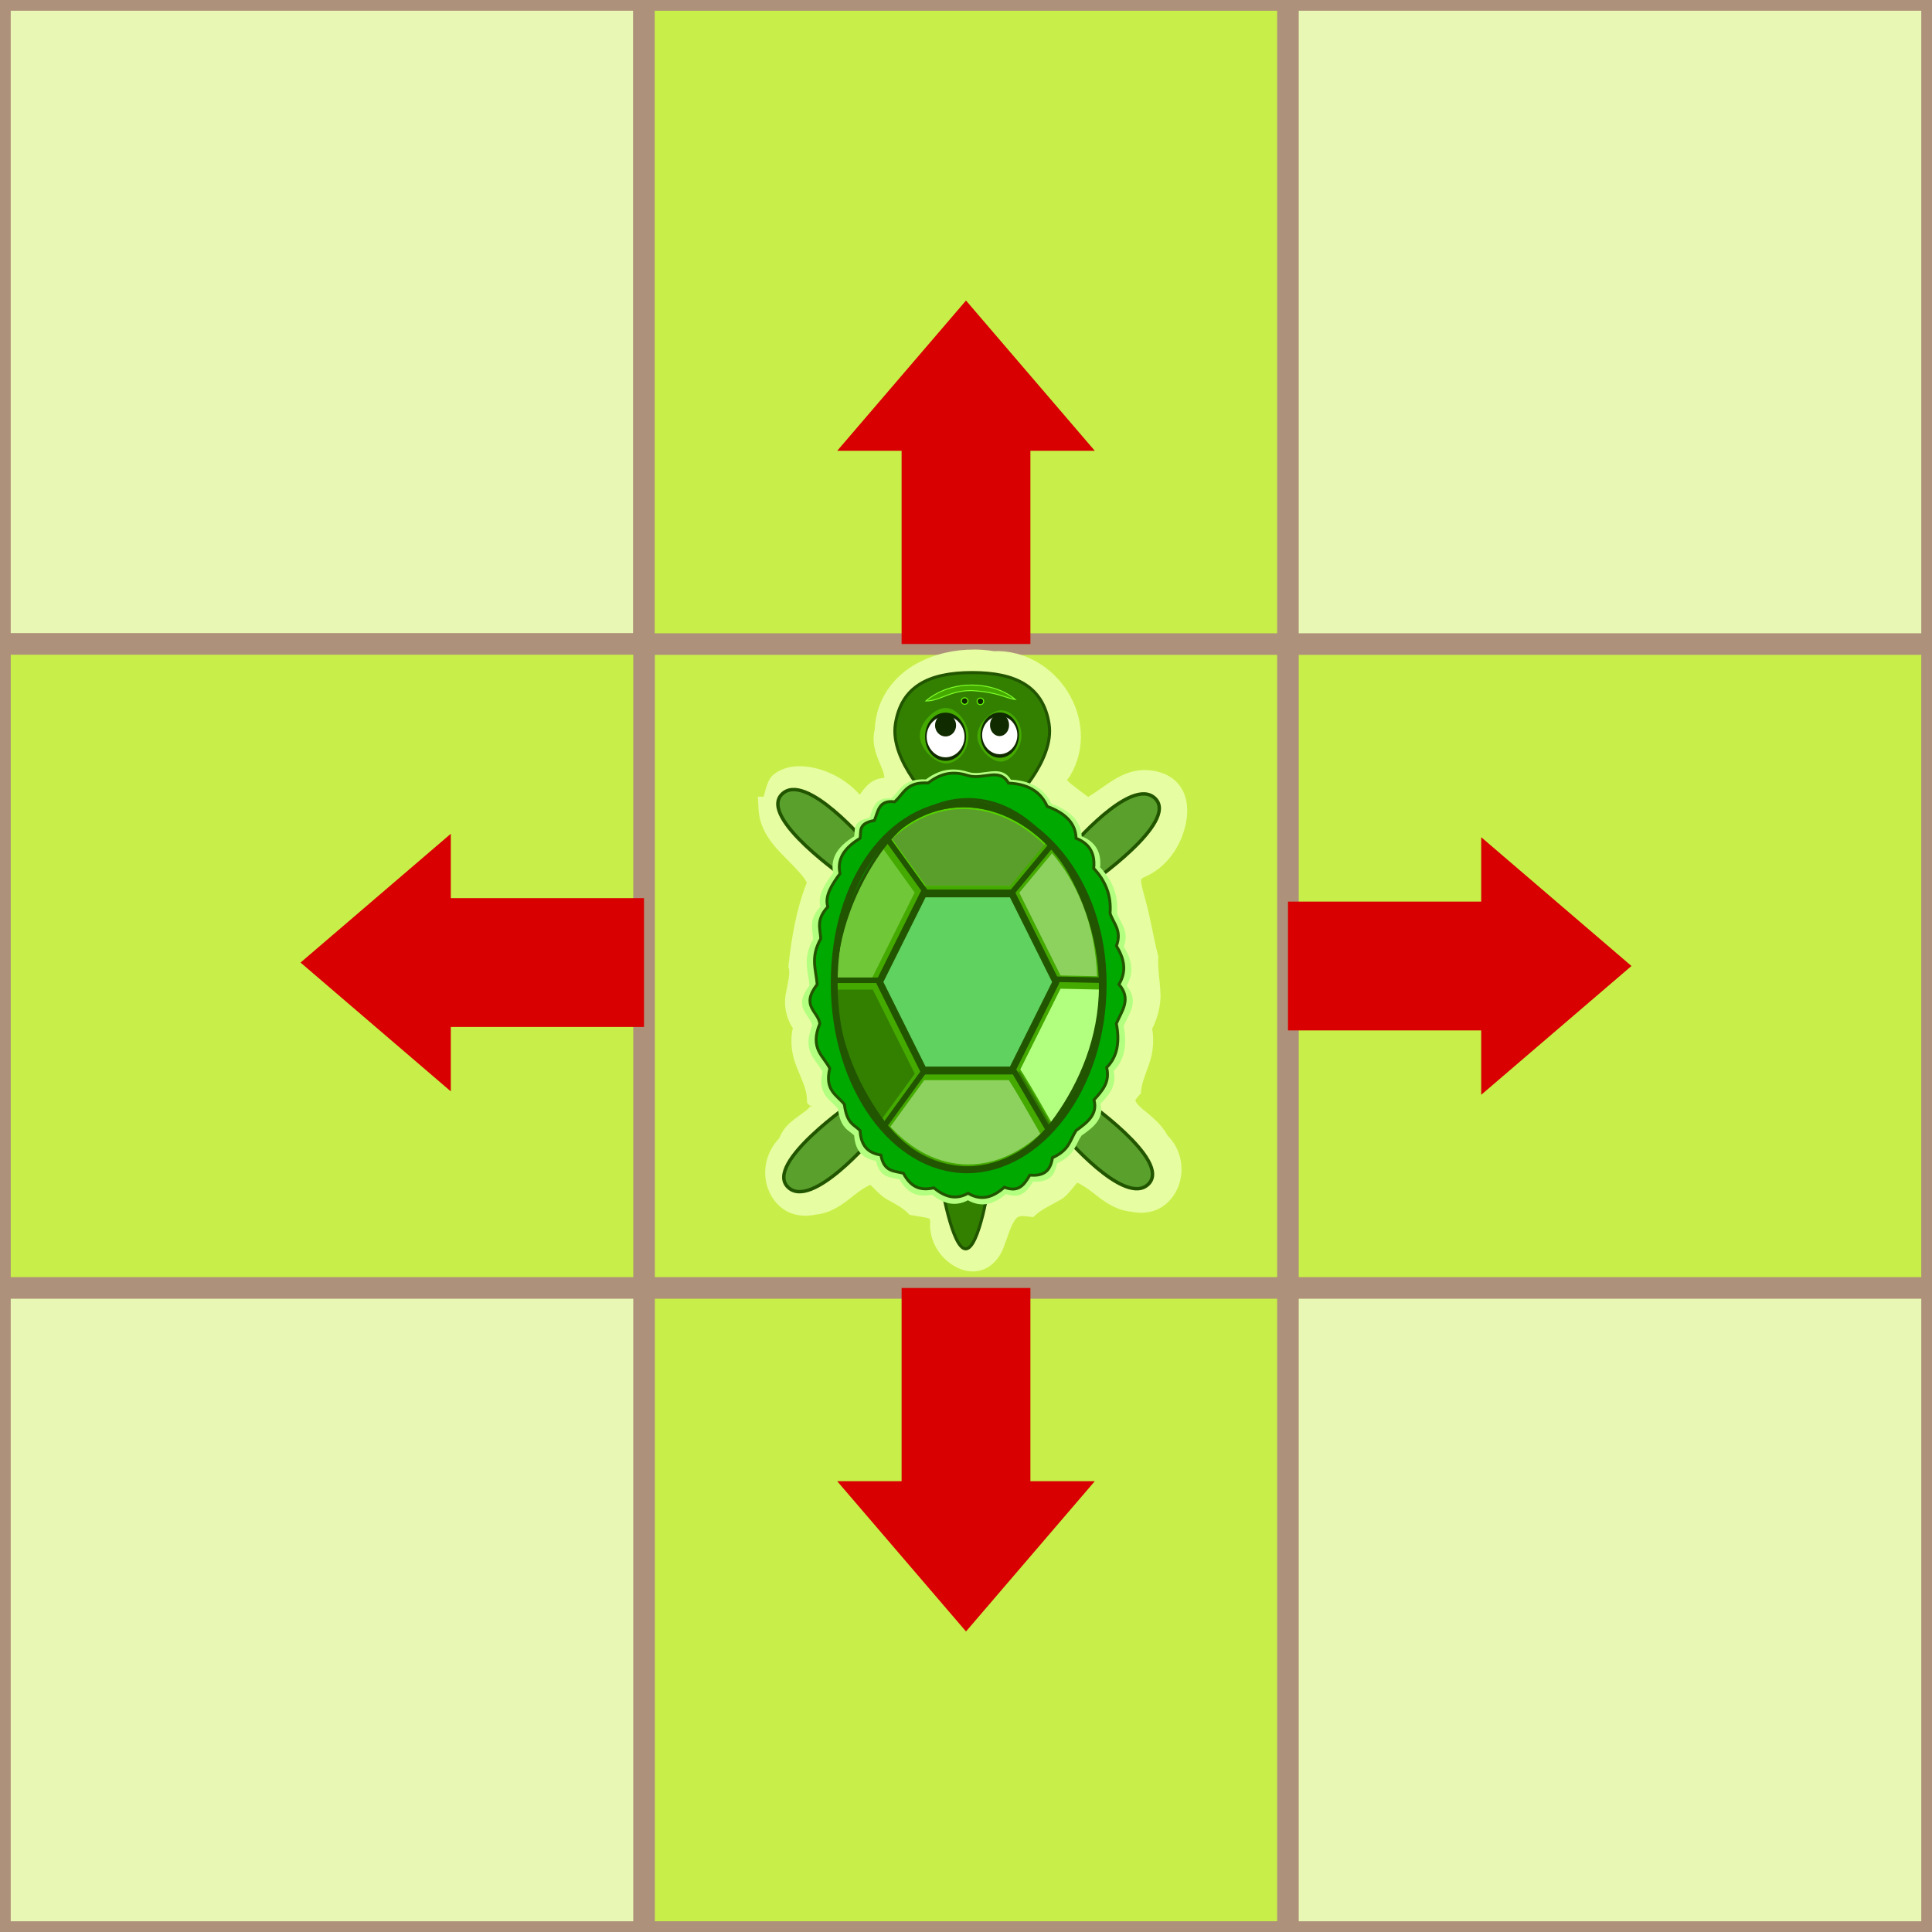 <?xml version="1.0" encoding="UTF-8" standalone="no"?>
<svg
   xmlns:bx="https://boxy-svg.com"
   xmlns:dc="http://purl.org/dc/elements/1.1/"
   xmlns:cc="http://creativecommons.org/ns#"
   xmlns:rdf="http://www.w3.org/1999/02/22-rdf-syntax-ns#"
   xmlns:svg="http://www.w3.org/2000/svg"
   xmlns="http://www.w3.org/2000/svg"
   xmlns:sodipodi="http://sodipodi.sourceforge.net/DTD/sodipodi-0.dtd"
   xmlns:inkscape="http://www.inkscape.org/namespaces/inkscape"
   inkscape:version="1.0 (4035a4fb49, 2020-05-01)"
   sodipodi:docname="2021-DE-07-turtlepath-move.svg"
   id="svg112"
   version="1.1"
   viewBox="0 0 90 90">
  <rect x="0" y="0" width="90" height="90" fill="#333333" stroke="none"/>
  <sodipodi:namedview
     inkscape:current-layer="svg112"
     inkscape:window-maximized="1"
     inkscape:window-y="222"
     inkscape:window-x="-8"
     inkscape:cy="54.106992"
     inkscape:cx="-50.255022"
     inkscape:zoom="2.9580634"
     showgrid="false"
     id="namedview114"
     inkscape:window-height="987"
     inkscape:window-width="1680"
     inkscape:pageshadow="2"
     inkscape:pageopacity="0"
     guidetolerance="10"
     gridtolerance="10"
     objecttolerance="10"
     borderopacity="1"
     bordercolor="#666666"
     pagecolor="#ffffff" />
  <defs
     id="defs2">
    <bx:grid
       height="30"
       width="30"
       y="0"
       x="0" />
  </defs>
  <rect
     id="rect4"
     style="fill: rgb(200, 239, 73); stroke: rgb(174, 145, 122);"
     height="30"
     width="30"
     y="30"
     x="30" />
  <rect
     id="rect6"
     style="fill: rgb(200, 239, 73); stroke: rgb(174, 145, 122);"
     height="30"
     width="30"
     y="30"
     x="60" />
  <rect
     id="rect8"
     style="fill: rgb(200, 239, 73); stroke: rgb(174, 145, 122);"
     height="30"
     width="30"
     y="60"
     x="30" />
  <rect
     id="rect92"
     style="stroke: rgb(174, 145, 122); fill: rgb(232, 248, 180);"
     height="30"
     width="30"
     y="60"
     x="60" />
  <rect
     id="rect94"
     style="stroke: rgb(174, 145, 122); fill: rgb(232, 248, 180);"
     height="30"
     width="30" />
  <rect
     id="rect96"
     style="fill: rgb(200, 239, 73); stroke: rgb(174, 145, 122);"
     height="30"
     width="30"
     y="30" />
  <rect
     id="rect98"
     style="stroke: rgb(174, 145, 122); fill: rgb(232, 248, 180);"
     height="30"
     width="30"
     y="60" />
  <rect
     id="rect100"
     style="fill: rgb(200, 239, 73); stroke: rgb(174, 145, 122);"
     height="30"
     width="30"
     x="30" />
  <rect
     id="rect102"
     style="stroke: rgb(174, 145, 122); fill: rgb(232, 248, 180);"
     height="30"
     width="30"
     x="60" />
  <path
     id="path104"
     bx:shape="arrow 60 39 16 12 6 7 0 1@f43e9bc0"
     style="fill: rgb(216, 0, 0);"
     d="M 60 42 H 69 L 69 39 L 76 45 L 69 51 L 69 48 H 60 V 42 Z" />
  <path
     id="path106"
     bx:shape="arrow 60 39 16 12 6 7 0 1@f43e9bc0"
     transform="matrix(0, -1, 1, 0, 0, 90)"
     style="fill: rgb(216, 0, 0);"
     d="M 60 42 H 69 L 69 39 L 76 45 L 69 51 L 69 48 H 60 V 42 Z" />
  <path
     id="path108"
     bx:shape="arrow 60 39 16 12 6 7 0 1@f43e9bc0"
     transform="matrix(0, 1, -1, 0, 90, 0)"
     style="fill: rgb(216, 0, 0);"
     d="M 60 42 H 69 L 69 39 L 76 45 L 69 51 L 69 48 H 60 V 42 Z" />
  <path
     id="path110"
     bx:shape="arrow -30 38.84 16 12 6 7 0 1@ba64d3c6"
     transform="matrix(-1, 0, 0, 1, 0, 0)"
     style="fill: rgb(216, 0, 0);"
     d="M -30 41.84 H -21 L -21 38.84 L -14 44.84 L -21 50.84 L -21 47.84 H -30 V 41.84 Z" />
  <g
     inkscape:export-ydpi="100"
     inkscape:export-xdpi="100"
     inkscape:export-filename="C:\Users\Susanne Datzko\Desktop\cassy.png"
     transform="matrix(0,-0.807,0.807,0,-452.596,477.368)"
     id="g5056-0">
    <path
       id="path6499-3"
       style="color:#000000;font-style:normal;font-variant:normal;font-weight:normal;font-stretch:normal;font-size:medium;line-height:normal;font-family:sans-serif;font-variant-ligatures:normal;font-variant-position:normal;font-variant-caps:normal;font-variant-numeric:normal;font-variant-alternates:normal;font-variant-east-asian:normal;font-feature-settings:normal;font-variation-settings:normal;text-indent:0;text-align:start;text-decoration:none;text-decoration-line:none;text-decoration-style:solid;text-decoration-color:#000000;letter-spacing:normal;word-spacing:normal;text-transform:none;writing-mode:lr-tb;direction:ltr;text-orientation:mixed;dominant-baseline:auto;baseline-shift:baseline;text-anchor:start;white-space:normal;shape-padding:0;shape-margin:0;inline-size:0;clip-rule:nonzero;display:inline;overflow:visible;visibility:visible;opacity:1;isolation:auto;mix-blend-mode:normal;color-interpolation:sRGB;color-interpolation-filters:linearRGB;solid-color:#000000;solid-opacity:1;vector-effect:none;fill:#e7fda1;fill-opacity:1;fill-rule:evenodd;stroke:none;stroke-width:1.118;stroke-linecap:butt;stroke-linejoin:miter;stroke-miterlimit:4;stroke-dasharray:none;stroke-dashoffset:0;stroke-opacity:1;color-rendering:auto;image-rendering:auto;shape-rendering:auto;text-rendering:auto;enable-background:accumulate;stop-color:#000000;stop-opacity:1"
       d="m 105.082,60.531 c -0.913,-0.007 -1.847,0.198 -2.656,0.635 -1.085,0.586 -1.921,1.657 -1.98,3.07 -0.208,0.82 0.227,1.506 0.381,1.949 0.075,0.217 0.06,0.326 0.072,0.303 0.025,-0.008 0.012,-0.006 0.004,0.016 -7.5e-4,0.002 -0.003,-0.017 -0.004,-0.016 -0.023,0.007 -0.075,0.024 -0.219,0.045 l -0.041,0.006 -0.039,0.012 c -0.337,0.102 -0.539,0.326 -0.684,0.508 -0.079,0.1 -0.116,0.154 -0.17,0.232 l -0.004,-0.008 -0.031,-0.033 c -0.609,-0.683 -1.571,-1.203 -2.551,-1.281 -0.49,-0.039 -1.013,0.049 -1.43,0.385 -0.275,0.221 -0.344,0.646 -0.457,1.027 h -0.268 l 0.031,0.588 c 0.049,0.973 0.666,1.667 1.211,2.213 0.507,0.508 0.905,0.922 1.035,1.195 -0.493,1.256 -0.702,2.53 -0.846,3.803 l -0.012,0.098 0.023,0.098 c 0.064,0.263 -0.05,0.671 -0.148,1.209 -0.083,0.45 -0.011,1.045 0.332,1.568 -0.152,0.677 -0.023,1.309 0.178,1.807 0.23,0.569 0.46,1.034 0.477,1.453 l 0.008,0.217 0.154,0.154 c 0.005,0.005 0.002,-0.002 0.006,0.002 0.004,-0.005 0.044,-0.043 0.043,-0.041 -0.005,0.012 0.049,0.128 -0.043,0.041 -0.022,0.025 -0.078,0.105 -0.234,0.227 -0.185,0.143 -0.436,0.307 -0.676,0.51 -0.215,0.182 -0.418,0.429 -0.543,0.754 -0.624,0.649 -0.805,1.558 -0.537,2.32 0.145,0.414 0.414,0.794 0.812,1.039 0.389,0.239 0.898,0.313 1.42,0.199 0.741,-0.071 1.293,-0.508 1.736,-0.863 0.406,-0.324 0.685,-0.48 0.811,-0.523 0.254,0.251 0.509,0.527 0.766,0.672 0.384,0.216 0.714,0.385 0.939,0.605 l 0.127,0.125 0.178,0.027 c 0.37,0.057 0.657,0.105 0.723,0.141 0.033,0.018 0.017,0.005 0.025,0.023 0.009,0.019 0.034,0.095 0.021,0.268 l -0.002,0.029 v 0.029 c 0.026,0.834 0.528,1.543 1.207,1.906 0.34,0.182 0.759,0.275 1.174,0.152 0.415,-0.123 0.768,-0.459 0.984,-0.918 l 0.008,-0.016 0.006,-0.016 c 0.208,-0.518 0.338,-1.012 0.5,-1.273 0.162,-0.261 0.2,-0.342 0.67,-0.281 l 0.246,0.031 0.189,-0.16 c 0.271,-0.231 0.672,-0.411 1.109,-0.662 0.279,-0.16 0.508,-0.497 0.758,-0.785 0.186,0.085 0.443,0.239 0.816,0.535 0.438,0.347 0.983,0.754 1.703,0.82 0.505,0.107 0.998,0.035 1.379,-0.193 0.39,-0.235 0.662,-0.6 0.814,-1 0.291,-0.766 0.142,-1.708 -0.512,-2.361 -0.348,-0.641 -0.936,-1.016 -1.252,-1.307 -0.168,-0.155 -0.232,-0.273 -0.236,-0.293 -0.005,-0.02 -0.037,-0.033 0.131,-0.223 l 0.115,-0.129 0.019,-0.174 c 0.044,-0.363 0.228,-0.782 0.396,-1.281 0.148,-0.438 0.21,-0.985 0.117,-1.559 0.289,-0.568 0.409,-1.162 0.383,-1.684 -0.03,-0.594 -0.129,-1.129 -0.105,-1.588 l 0.006,-0.086 -0.021,-0.084 c -0.214,-0.822 -0.338,-1.705 -0.596,-2.615 l -0.002,-0.006 c -0.109,-0.399 -0.189,-0.699 -0.182,-0.803 0.008,-0.105 -0.039,-0.11 0.311,-0.266 l 0.01,-0.006 0.01,-0.006 c 0.995,-0.491 1.649,-1.573 1.791,-2.646 0.071,-0.537 -6.5e-4,-1.11 -0.357,-1.564 -0.356,-0.454 -0.969,-0.702 -1.701,-0.686 l -0.01,0.002 h -0.01 c -0.68,0.038 -1.226,0.374 -1.676,0.689 -0.351,0.246 -0.603,0.421 -0.832,0.562 -0.297,-0.221 -0.622,-0.466 -0.807,-0.613 -0.141,-0.112 -0.181,-0.198 -0.178,-0.184 0.004,0.014 -0.039,0.036 0.092,-0.117 l 0.031,-0.037 0.025,-0.043 c 1.511,-2.577 -0.635,-5.904 -3.564,-5.795 -0.294,-0.048 -0.596,-0.074 -0.9,-0.076 z"
       transform="matrix(0,1.24,-1.24,0,629.096,486.781)" />
    <g
       transform="matrix(0,0.399,0.399,0,531.996,842.022)"
       inkscape:label="turtle"
       id="g4451-6">
      <g
         id="g4453-6">
        <g
           transform="matrix(1.033,0,0,-2.3,-1.905,102.639)"
           id="g4515-8-3"
           style="fill:#ffffff;stroke:#000000;stroke-width:0.169;stroke-linejoin:round;stroke-miterlimit:4;stroke-dasharray:none" />
        <g
           id="g4542-8"
           transform="translate(0.174,0.343)">
          <g
             id="g4528-8" />
        </g>
        <g
           transform="matrix(1,0,0,-1,60.281,74.806)"
           id="g4487-4-2"
           style="stroke:#225500" />
        <g
           transform="matrix(1,0,0,-1,60.281,74.806)"
           id="g4491-1-7"
           style="stroke:#225500" />
        <g
           transform="matrix(1,0,0,-1,60.281,74.806)"
           id="g4495-7-7"
           style="stroke:#225500" />
        <g
           transform="matrix(1,0,0,-1,60.281,74.806)"
           id="g4499-2-5"
           style="stroke:#225500" />
        <g
           transform="matrix(1,0,0,-1,60.281,75.154)"
           id="g4503-9-0"
           style="stroke:#225500" />
        <g
           transform="matrix(1,0,0,-1,60.281,74.806)"
           id="g4507-4-3"
           style="stroke:#225500" />
        <g
           id="g4856-7">
          <g
             id="g4960-8"
             transform="translate(-609.945,-34.485)">
            <g
               transform="matrix(1,0,0,-1,-0.381,91.09)"
               id="g4479-0"
               style="color:#000000;clip-rule:nonzero;display:inline;overflow:visible;visibility:visible;opacity:1;isolation:auto;mix-blend-mode:normal;color-interpolation:sRGB;color-interpolation-filters:linearRGB;solid-color:#000000;solid-opacity:1;fill:#338000;fill-opacity:1;fill-rule:evenodd;stroke:#225500;stroke-width:2.105;stroke-linecap:butt;stroke-linejoin:miter;stroke-miterlimit:4;stroke-dasharray:none;stroke-dashoffset:0;stroke-opacity:1;color-rendering:auto;image-rendering:auto;shape-rendering:auto;text-rendering:auto;enable-background:accumulate">
              <path
                 inkscape:connector-curvature="0"
                 id="path4481-9"
                 style="color:#000000;clip-rule:nonzero;display:inline;overflow:visible;visibility:visible;opacity:1;isolation:auto;mix-blend-mode:normal;color-interpolation:sRGB;color-interpolation-filters:linearRGB;solid-color:#000000;solid-opacity:1;fill:#338000;fill-opacity:1;fill-rule:evenodd;stroke:#225500;stroke-width:0.445;stroke-linecap:butt;stroke-linejoin:miter;stroke-miterlimit:4;stroke-dasharray:none;stroke-dashoffset:0;stroke-opacity:1;color-rendering:auto;image-rendering:auto;shape-rendering:auto;text-rendering:auto;enable-background:accumulate"
                 d="m 65.418,49.828 c 0,15.734 -9,28.488 -20.102,28.488 -11.101,0 -20.101,-12.754 -20.101,-28.488 0,-15.73 9,-28.484 20.101,-28.484 11.102,0 20.102,12.754 20.102,28.484 z" />
            </g>
            <g
               transform="matrix(1,0,0,-1,0.092,91.852)"
               id="g4455-1"
               style="fill:#338000;stroke:#225500;stroke-width:0.445;stroke-miterlimit:4;stroke-dasharray:none">
              <path
                 inkscape:connector-curvature="0"
                 id="path4457-3"
                 style="fill:#338000;fill-opacity:1;fill-rule:evenodd;stroke:#225500;stroke-width:0.445;stroke-linecap:butt;stroke-linejoin:miter;stroke-miterlimit:4;stroke-dasharray:none;stroke-opacity:1"
                 d="m 51.355,24.422 c 0,0 6.403,-6.113 5.543,-11.543 C 56.043,7.453 52.07,5.453 45.789,5.453 c -6.285,0 -10.258,2 -11.113,7.426 -0.86,5.43 5.543,11.543 5.543,11.543" />
            </g>
            <path
               inkscape:connector-curvature="0"
               id="path4938-3-8"
               d="m 26.393,40.958 h 5.673 l 6.273,-12.578 -5.344,-7.359 c -0.347,0.418 -0.69,0.838 -1.016,1.291 -3.401,4.732 -5.555,11.314 -5.587,18.646 z"
               style="color:#000000;font-style:normal;font-variant:normal;font-weight:normal;font-stretch:normal;font-size:medium;line-height:normal;font-family:sans-serif;text-indent:0;text-align:start;text-decoration:none;text-decoration-line:none;text-decoration-style:solid;text-decoration-color:#000000;letter-spacing:normal;word-spacing:normal;text-transform:none;writing-mode:lr-tb;direction:ltr;baseline-shift:baseline;text-anchor:start;white-space:normal;clip-rule:nonzero;display:inline;overflow:visible;visibility:visible;opacity:1;isolation:auto;mix-blend-mode:normal;color-interpolation:sRGB;color-interpolation-filters:linearRGB;solid-color:#000000;solid-opacity:1;fill:#338000;fill-opacity:1;fill-rule:nonzero;stroke:#338000;stroke-width:0.25;stroke-linecap:butt;stroke-linejoin:miter;stroke-miterlimit:4;stroke-dasharray:none;stroke-dashoffset:0;stroke-opacity:1;color-rendering:auto;image-rendering:auto;shape-rendering:auto;text-rendering:auto;enable-background:accumulate" />
            <path
               inkscape:connector-curvature="0"
               id="path4936-4-2"
               d="m 26.011,41.913 c 0.146,7.051 2.141,13.145 5.317,17.495 0.533,0.73 1.113,1.391 1.707,2.021 l 4.884,-6.781 -6.349,-12.735 z"
               style="color:#000000;font-style:normal;font-variant:normal;font-weight:normal;font-stretch:normal;font-size:medium;line-height:normal;font-family:sans-serif;text-indent:0;text-align:start;text-decoration:none;text-decoration-line:none;text-decoration-style:solid;text-decoration-color:#000000;letter-spacing:normal;word-spacing:normal;text-transform:none;writing-mode:lr-tb;direction:ltr;baseline-shift:baseline;text-anchor:start;white-space:normal;clip-rule:nonzero;display:inline;overflow:visible;visibility:visible;opacity:1;isolation:auto;mix-blend-mode:normal;color-interpolation:sRGB;color-interpolation-filters:linearRGB;solid-color:#000000;solid-opacity:1;fill:#70c737;fill-opacity:1;fill-rule:nonzero;stroke:#44aa00;stroke-width:0.25;stroke-linecap:butt;stroke-linejoin:miter;stroke-miterlimit:4;stroke-dasharray:none;stroke-dashoffset:0;stroke-opacity:1;color-rendering:auto;image-rendering:auto;shape-rendering:auto;text-rendering:auto;enable-background:accumulate" />
            <g
               transform="matrix(1,0,0,-1,0,90.709)"
               id="g4459-9"
               style="color:#000000;clip-rule:nonzero;display:inline;overflow:visible;visibility:visible;opacity:1;isolation:auto;mix-blend-mode:normal;color-interpolation:sRGB;color-interpolation-filters:linearRGB;solid-color:#000000;solid-opacity:1;fill:#338000;fill-opacity:1;fill-rule:evenodd;stroke:#225500;stroke-width:0.445;stroke-linecap:butt;stroke-linejoin:miter;stroke-miterlimit:4;stroke-dasharray:none;stroke-dashoffset:0;stroke-opacity:1;color-rendering:auto;image-rendering:auto;shape-rendering:auto;text-rendering:auto;enable-background:accumulate">
              <path
                 inkscape:connector-curvature="0"
                 id="path4461-8"
                 style="color:#000000;clip-rule:nonzero;display:inline;overflow:visible;visibility:visible;opacity:1;isolation:auto;mix-blend-mode:normal;color-interpolation:sRGB;color-interpolation-filters:linearRGB;solid-color:#000000;solid-opacity:1;fill:#5aa02c;fill-opacity:1;fill-rule:nonzero;stroke:#225500;stroke-width:0.495;stroke-linecap:round;stroke-linejoin:round;stroke-miterlimit:4;stroke-dasharray:none;stroke-dashoffset:0;stroke-opacity:1;color-rendering:auto;image-rendering:auto;shape-rendering:auto;text-rendering:auto;enable-background:accumulate"
                 d="m 58.953,71.02 c 0,0 9,10.714 12.426,7.285 3.43,-3.426 -9.426,-12.285 -9.426,-12.285" />
            </g>
            <path
               inkscape:connector-curvature="0"
               id="path4932-1"
               d="m 33.846,20.723 5.516,7.586 h 12.551 c 1.452,-2.223 2.743,-4.579 4.079,-6.894 0.203,-0.357 0.408,-0.713 0.611,-1.07 -3.242,-3.294 -7.176,-5.23 -11.298,-5.23 -4.266,0 -8.256,2.08 -11.46,5.608 z"
               style="color:#000000;font-style:normal;font-variant:normal;font-weight:normal;font-stretch:normal;font-size:medium;line-height:normal;font-family:sans-serif;text-indent:0;text-align:start;text-decoration:none;text-decoration-line:none;text-decoration-style:solid;text-decoration-color:#000000;letter-spacing:normal;word-spacing:normal;text-transform:none;writing-mode:lr-tb;direction:ltr;baseline-shift:baseline;text-anchor:start;white-space:normal;clip-rule:nonzero;display:inline;overflow:visible;visibility:visible;opacity:1;isolation:auto;mix-blend-mode:normal;color-interpolation:sRGB;color-interpolation-filters:linearRGB;solid-color:#000000;solid-opacity:1;fill:#8dd25f;fill-opacity:1;fill-rule:nonzero;stroke:#44aa00;stroke-width:0.25;stroke-linecap:butt;stroke-linejoin:miter;stroke-miterlimit:4;stroke-dasharray:none;stroke-dashoffset:0;stroke-opacity:1;color-rendering:auto;image-rendering:auto;shape-rendering:auto;text-rendering:auto;enable-background:accumulate" />
            <g
               transform="matrix(1,0,0,-1,0,90.709)"
               id="g4463-3"
               style="color:#000000;clip-rule:nonzero;display:inline;overflow:visible;visibility:visible;opacity:1;isolation:auto;mix-blend-mode:normal;color-interpolation:sRGB;color-interpolation-filters:linearRGB;solid-color:#000000;solid-opacity:1;fill:#5aa02c;fill-opacity:1;fill-rule:nonzero;stroke:#225500;stroke-width:0.495;stroke-linecap:round;stroke-linejoin:round;stroke-miterlimit:4;stroke-dasharray:none;stroke-dashoffset:0;stroke-opacity:1;color-rendering:auto;image-rendering:auto;shape-rendering:auto;text-rendering:auto;enable-background:accumulate">
              <path
                 inkscape:connector-curvature="0"
                 id="path4465-6"
                 style="color:#000000;clip-rule:nonzero;display:inline;overflow:visible;visibility:visible;isolation:auto;mix-blend-mode:normal;color-interpolation:sRGB;color-interpolation-filters:linearRGB;solid-color:#000000;solid-opacity:1;fill:#5aa02c;fill-opacity:1;fill-rule:nonzero;stroke:#225500;stroke-width:0.495;stroke-linecap:round;stroke-linejoin:round;stroke-miterlimit:4;stroke-dasharray:none;stroke-dashoffset:0;stroke-opacity:1;color-rendering:auto;image-rendering:auto;shape-rendering:auto;text-rendering:auto;enable-background:accumulate"
                 d="m 31.625,71.449 c 0,0 -9,10.715 -12.426,7.285 -3.429,-3.429 9.426,-12.285 9.426,-12.285" />
            </g>
            <path
               inkscape:connector-curvature="0"
               id="path4930-2"
               d="m 34.125,62.339 c 2.961,2.833 6.556,4.447 10.482,4.447 4.382,0 8.667,-2.037 12.114,-5.543 C 55.106,59.299 53.493,57.356 51.879,55.412 H 39.112 Z"
               style="color:#000000;font-style:normal;font-variant:normal;font-weight:normal;font-stretch:normal;font-size:medium;line-height:normal;font-family:sans-serif;text-indent:0;text-align:start;text-decoration:none;text-decoration-line:none;text-decoration-style:solid;text-decoration-color:#000000;letter-spacing:normal;word-spacing:normal;text-transform:none;writing-mode:lr-tb;direction:ltr;baseline-shift:baseline;text-anchor:start;white-space:normal;clip-rule:nonzero;display:inline;overflow:visible;visibility:visible;opacity:1;isolation:auto;mix-blend-mode:normal;color-interpolation:sRGB;color-interpolation-filters:linearRGB;solid-color:#000000;solid-opacity:1;fill:#5a9f2b;fill-opacity:1;fill-rule:nonzero;stroke:#55d400;stroke-width:0.25;stroke-linecap:butt;stroke-linejoin:miter;stroke-miterlimit:4;stroke-dasharray:none;stroke-dashoffset:0;stroke-opacity:1;color-rendering:auto;image-rendering:auto;shape-rendering:auto;text-rendering:auto;enable-background:accumulate" />
            <g
               transform="matrix(1,0,0,-1,0,90.709)"
               id="g4467-6"
               style="color:#000000;clip-rule:nonzero;display:inline;overflow:visible;visibility:visible;opacity:1;isolation:auto;mix-blend-mode:normal;color-interpolation:sRGB;color-interpolation-filters:linearRGB;solid-color:#000000;solid-opacity:1;fill:#338000;fill-opacity:1;fill-rule:evenodd;stroke:#225500;stroke-width:0.445;stroke-linecap:butt;stroke-linejoin:miter;stroke-miterlimit:4;stroke-dasharray:none;stroke-dashoffset:0;stroke-opacity:1;color-rendering:auto;image-rendering:auto;shape-rendering:auto;text-rendering:auto;enable-background:accumulate">
              <path
                 inkscape:connector-curvature="0"
                 id="path4469-5"
                 style="color:#000000;clip-rule:nonzero;display:inline;overflow:visible;visibility:visible;opacity:1;isolation:auto;mix-blend-mode:normal;color-interpolation:sRGB;color-interpolation-filters:linearRGB;solid-color:#000000;solid-opacity:1;fill:#5aa02c;fill-opacity:1;fill-rule:nonzero;stroke:#225500;stroke-width:0.495;stroke-linecap:round;stroke-linejoin:round;stroke-miterlimit:4;stroke-dasharray:none;stroke-dashoffset:0;stroke-opacity:1;color-rendering:auto;image-rendering:auto;shape-rendering:auto;text-rendering:auto;enable-background:accumulate"
                 d="m 59.934,29.824 c 0,0 9,-10.715 12.425,-7.285 3.43,3.426 -9.425,12.285 -9.425,12.285" />
            </g>
            <path
               inkscape:connector-curvature="0"
               id="path4928-5"
               d="m 52.686,28.984 6.316,12.681 c 1.828,-0.038 3.656,-0.075 5.484,-0.113 -0.009,-7.375 -2.287,-13.97 -5.824,-18.705 -0.438,-0.586 -0.899,-1.143 -1.372,-1.67 -1.353,2.386 -2.702,4.775 -4.139,7.094 -0.152,0.24 -0.306,0.478 -0.465,0.713 z"
               style="color:#000000;font-style:normal;font-variant:normal;font-weight:normal;font-stretch:normal;font-size:medium;line-height:normal;font-family:sans-serif;text-indent:0;text-align:start;text-decoration:none;text-decoration-line:none;text-decoration-style:solid;text-decoration-color:#000000;letter-spacing:normal;word-spacing:normal;text-transform:none;writing-mode:lr-tb;direction:ltr;baseline-shift:baseline;text-anchor:start;white-space:normal;clip-rule:nonzero;display:inline;overflow:visible;visibility:visible;opacity:1;isolation:auto;mix-blend-mode:normal;color-interpolation:sRGB;color-interpolation-filters:linearRGB;solid-color:#000000;solid-opacity:1;fill:#b2ff7f;fill-opacity:1;fill-rule:nonzero;stroke:#44aa00;stroke-width:0.25;stroke-linecap:butt;stroke-linejoin:miter;stroke-miterlimit:4;stroke-dasharray:none;stroke-dashoffset:0;stroke-opacity:1;color-rendering:auto;image-rendering:auto;shape-rendering:auto;text-rendering:auto;enable-background:accumulate" />
            <g
               transform="matrix(1,0,0,-1,0,90.709)"
               id="g4471-2"
               style="color:#000000;clip-rule:nonzero;display:inline;overflow:visible;visibility:visible;opacity:1;isolation:auto;mix-blend-mode:normal;color-interpolation:sRGB;color-interpolation-filters:linearRGB;solid-color:#000000;solid-opacity:1;fill:#5aa02c;fill-opacity:1;fill-rule:nonzero;stroke:#225500;stroke-width:0.495;stroke-linecap:round;stroke-linejoin:round;stroke-miterlimit:4;stroke-dasharray:none;stroke-dashoffset:0;stroke-opacity:1;color-rendering:auto;image-rendering:auto;shape-rendering:auto;text-rendering:auto;enable-background:accumulate">
              <path
                 inkscape:connector-curvature="0"
                 id="path4473-9"
                 style="color:#000000;clip-rule:nonzero;display:inline;overflow:visible;visibility:visible;isolation:auto;mix-blend-mode:normal;color-interpolation:sRGB;color-interpolation-filters:linearRGB;solid-color:#000000;solid-opacity:1;fill:#5aa02c;fill-opacity:1;fill-rule:nonzero;stroke:#225500;stroke-width:0.495;stroke-linecap:round;stroke-linejoin:round;stroke-miterlimit:4;stroke-dasharray:none;stroke-dashoffset:0;stroke-opacity:1;color-rendering:auto;image-rendering:auto;shape-rendering:auto;text-rendering:auto;enable-background:accumulate"
                 d="m 30.77,29.195 c 0,0 -9,-10.715 -12.43,-7.285 -3.426,3.43 9.43,12.285 9.43,12.285" />
            </g>
            <g
               transform="matrix(1,0,0,-1,0,90.709)"
               id="g4475-9"
               style="color:#000000;clip-rule:nonzero;display:inline;overflow:visible;visibility:visible;opacity:1;isolation:auto;mix-blend-mode:normal;color-interpolation:sRGB;color-interpolation-filters:linearRGB;solid-color:#000000;solid-opacity:1;fill:#338000;fill-opacity:1;fill-rule:evenodd;stroke:#225500;stroke-width:0.445;stroke-linecap:butt;stroke-linejoin:miter;stroke-miterlimit:4;stroke-dasharray:none;stroke-dashoffset:0;stroke-opacity:1;color-rendering:auto;image-rendering:auto;shape-rendering:auto;text-rendering:auto;enable-background:accumulate">
              <path
                 inkscape:connector-curvature="0"
                 id="path4477-2"
                 style="color:#000000;clip-rule:nonzero;display:inline;overflow:visible;visibility:visible;isolation:auto;mix-blend-mode:normal;color-interpolation:sRGB;color-interpolation-filters:linearRGB;solid-color:#000000;solid-opacity:1;fill:#338000;fill-opacity:1;fill-rule:evenodd;stroke:#225500;stroke-width:0.445;stroke-linecap:butt;stroke-linejoin:miter;stroke-miterlimit:4;stroke-dasharray:none;stroke-dashoffset:0;stroke-opacity:1;color-rendering:auto;image-rendering:auto;shape-rendering:auto;text-rendering:auto;enable-background:accumulate"
                 d="m 41.359,77.965 c 0,0 1.575,9.715 3.575,9.715 2,0 3.425,-9.715 3.425,-9.715" />
            </g>
            <path
               inkscape:connector-curvature="0"
               id="path4485-9-3-4"
               d="m 52.369,54.917 4.814,5.792 c 3.969,-4.402 6.673,-10.832 6.883,-18.37 -1.83,0.04 -3.659,0.08 -5.489,0.119 z"
               style="color:#000000;font-style:normal;font-variant:normal;font-weight:normal;font-stretch:normal;font-size:medium;line-height:normal;font-family:sans-serif;text-indent:0;text-align:start;text-decoration:none;text-decoration-line:none;text-decoration-style:solid;text-decoration-color:#000000;letter-spacing:normal;word-spacing:normal;text-transform:none;writing-mode:lr-tb;direction:ltr;baseline-shift:baseline;text-anchor:start;white-space:normal;clip-rule:nonzero;display:inline;overflow:visible;visibility:visible;opacity:1;isolation:auto;mix-blend-mode:normal;color-interpolation:sRGB;color-interpolation-filters:linearRGB;solid-color:#000000;solid-opacity:1;fill:#8dd25f;fill-opacity:1;fill-rule:nonzero;stroke:#44aa00;stroke-width:0.25;stroke-linecap:butt;stroke-linejoin:miter;stroke-miterlimit:4;stroke-dasharray:none;stroke-dashoffset:0;stroke-opacity:1;color-rendering:auto;image-rendering:auto;shape-rendering:auto;text-rendering:auto;enable-background:accumulate" />
            <g
               transform="matrix(0.863,0,0,-1,59.9,74.425)"
               id="g4483-6-0"
               style="fill:#88aa00;stroke:#ccff00;stroke-width:0.893;stroke-linejoin:bevel;stroke-miterlimit:4;stroke-dasharray:none;stroke-opacity:1">
              <path
                 style="color:#000000;font-style:normal;font-variant:normal;font-weight:normal;font-stretch:normal;font-size:medium;line-height:normal;font-family:sans-serif;text-indent:0;text-align:start;text-decoration:none;text-decoration-line:none;text-decoration-style:solid;text-decoration-color:#000000;letter-spacing:normal;word-spacing:normal;text-transform:none;writing-mode:lr-tb;direction:ltr;baseline-shift:baseline;text-anchor:start;white-space:normal;clip-rule:nonzero;display:inline;overflow:visible;visibility:visible;opacity:1;isolation:auto;mix-blend-mode:normal;color-interpolation:sRGB;color-interpolation-filters:linearRGB;solid-color:#000000;solid-opacity:1;fill:#44aa00;fill-opacity:1;fill-rule:nonzero;stroke:#44aa00;stroke-width:0.745;stroke-linecap:butt;stroke-linejoin:miter;stroke-miterlimit:4;stroke-dasharray:none;stroke-dashoffset:0;stroke-opacity:1;color-rendering:auto;image-rendering:auto;shape-rendering:auto;text-rendering:auto;enable-background:accumulate"
                 d="m -31.194,11.379 c -0.261,0.182 -0.573,0.312 -0.802,0.529 0.232,0.385 0.58,0.709 0.856,1.071 1.898,2.277 3.796,4.555 5.694,6.832 -2.452,4.245 -4.905,8.49 -7.357,12.735 -2.549,0 -5.099,0 -7.648,0 -0.18,0.147 -0.035,0.477 -0.082,0.695 -0.105,0.352 0.267,0.286 0.491,0.281 2.449,0 4.898,0 7.347,0 2.423,4.194 4.845,8.387 7.268,12.581 -2.466,2.931 -4.932,5.862 -7.398,8.794 -0.013,0.231 0.361,0.275 0.505,0.426 0.184,0.17 0.424,0.261 0.542,-0.03 2.434,-2.89 4.869,-5.78 7.303,-8.67 4.85,0 9.7,0 14.549,0 1.682,2.223 3.175,4.578 4.724,6.894 0.64,0.97 1.279,1.941 1.918,2.912 0.218,0.073 0.438,-0.183 0.656,-0.241 0.301,-0.057 0.385,-0.282 0.145,-0.489 -1.982,-2.983 -3.906,-6.008 -5.996,-8.918 -0.176,-0.24 -0.355,-0.479 -0.538,-0.713 2.44,-4.227 4.88,-8.454 7.319,-12.681 2.505,0.045 5.009,0.091 7.514,0.136 0.183,-0.144 0.046,-0.475 0.098,-0.693 0.113,-0.35 -0.26,-0.292 -0.485,-0.291 -2.392,-0.045 -4.784,-0.09 -7.177,-0.134 -2.399,-4.152 -4.797,-8.305 -7.196,-12.457 2.315,-2.406 4.631,-4.811 6.946,-7.217 0.029,-0.23 -0.342,-0.298 -0.476,-0.457 -0.187,-0.212 -0.423,-0.249 -0.566,0.029 -2.232,2.319 -4.464,4.639 -6.696,6.958 -4.932,0 -9.864,0 -14.796,0 -2.186,-2.621 -4.371,-5.242 -6.557,-7.863 -0.038,-0.012 -0.064,-0.05 -0.106,-0.017 z m 21.103,9.192 c 2.38,4.123 4.759,8.246 7.139,12.37 -2.38,4.123 -4.759,8.247 -7.139,12.37 -4.761,0 -9.523,0 -14.284,0 -2.38,-4.123 -4.759,-8.247 -7.139,-12.37 2.38,-4.123 4.759,-8.246 7.139,-12.37 4.761,0 9.523,0 14.284,0 z"
                 id="path4485-9-9"
                 inkscape:connector-curvature="0" />
            </g>
            <g
               transform="matrix(0.863,0,0,-1,-0.135,90.372)"
               id="g4483-4"
               style="fill:#66ff00;stroke:#225500">
              <path
                 inkscape:connector-curvature="0"
                 id="path4485-1"
                 style="fill:#5fd25f;fill-opacity:1;fill-rule:nonzero;stroke:#225500;stroke-width:1.127;stroke-linecap:round;stroke-linejoin:round;stroke-miterlimit:4;stroke-dasharray:none;stroke-opacity:1"
                 d="M 59.963,61.547 H 45.169 L 37.773,48.734 45.169,35.922 h 14.794 l 7.397,12.812 z" />
            </g>
            <g
               transform="matrix(1,0,0,-1,0,90.709)"
               id="g4487-43"
               style="stroke:#225500">
              <path
                 inkscape:connector-curvature="0"
                 id="path4489-0"
                 style="fill:none;stroke:#225500;stroke-width:0.8;stroke-linecap:butt;stroke-linejoin:miter;stroke-miterlimit:4;stroke-dasharray:none;stroke-opacity:1"
                 d="M 39.074,35.965 33.219,27.824" />
            </g>
            <g
               transform="matrix(1,0,0,-1,0,90.709)"
               id="g4491-5"
               style="stroke:#225500">
              <path
                 inkscape:connector-curvature="0"
                 id="path4493-3"
                 style="fill:none;stroke:#225500;stroke-width:0.8;stroke-linecap:butt;stroke-linejoin:miter;stroke-miterlimit:4;stroke-dasharray:none;stroke-opacity:1"
                 d="m 51.648,36.109 6.286,-7.57" />
            </g>
            <g
               transform="matrix(1,0,0,-1,0,90.709)"
               id="g4495-73"
               style="stroke:#225500">
              <path
                 inkscape:connector-curvature="0"
                 id="path4497-9"
                 style="fill:none;stroke:#225500;stroke-width:0.8;stroke-linecap:butt;stroke-linejoin:miter;stroke-miterlimit:4;stroke-dasharray:none;stroke-opacity:1"
                 d="m 58.074,48.68 6.86,0.144" />
            </g>
            <g
               transform="matrix(1,0,0,-1,0,90.709)"
               id="g4499-6"
               style="stroke:#225500">
              <path
                 inkscape:connector-curvature="0"
                 id="path4501-9"
                 style="fill:none;stroke:#225500;stroke-width:0.8;stroke-linecap:butt;stroke-linejoin:miter;stroke-miterlimit:4;stroke-dasharray:none;stroke-opacity:1"
                 d="m 51.934,61.965 5.855,10" />
            </g>
            <g
               transform="matrix(1,0,0,-1,0,90.883)"
               id="g4503-97"
               style="stroke:#225500">
              <path
                 inkscape:connector-curvature="0"
                 id="path4505-6"
                 style="fill:none;stroke:#225500;stroke-width:0.8;stroke-linecap:butt;stroke-linejoin:miter;stroke-miterlimit:4;stroke-dasharray:none;stroke-opacity:1"
                 d="m 38.934,62.109 -6.43,8.856" />
            </g>
            <g
               transform="matrix(1,0,0,-1,0,90.709)"
               id="g4507-2"
               style="stroke:#225500">
              <path
                 inkscape:connector-curvature="0"
                 id="path4509-8"
                 style="fill:none;stroke:#225500;stroke-width:0.8;stroke-linecap:butt;stroke-linejoin:miter;stroke-miterlimit:4;stroke-dasharray:none;stroke-opacity:1"
                 d="M 32.359,48.824 H 25.648" />
            </g>
            <path
               sodipodi:nodetypes="sssss"
               d="m 53.003,77.28 c 0.019,-1.765 -1.519,-3.765 -2.99,-3.765 -1.467,0 -3.375,1.914 -3.394,3.679 -0.019,1.762 1.968,3.749 3.435,3.749 1.471,0 2.926,-1.543 2.949,-3.663 z"
               style="fill:#44aa00;fill-opacity:1;fill-rule:nonzero;stroke:none;stroke-width:0.445;stroke-linecap:round;stroke-linejoin:round;stroke-miterlimit:4;stroke-dasharray:none;stroke-opacity:1"
               id="path4517-6-0"
               inkscape:connector-curvature="0" />
            <g
               transform="matrix(1.37,0,0,-3.049,-17.974,112.363)"
               id="g4515-4"
               style="fill:#ffffff;stroke:#112b00;stroke-width:0.169;stroke-linejoin:round;stroke-miterlimit:4;stroke-dasharray:none">
              <path
                 inkscape:connector-curvature="0"
                 id="path4517-1"
                 style="fill:#ffffff;fill-opacity:1;fill-rule:nonzero;stroke:#112b00;stroke-width:0.169;stroke-linecap:round;stroke-linejoin:round;stroke-miterlimit:4;stroke-dasharray:none;stroke-opacity:1"
                 d="m 51.457,11.48 c 0,0.547 -0.871,0.993 -1.945,0.993 -1.071,0 -1.942,-0.446 -1.942,-0.993 0,-0.546 0.871,-0.988 1.942,-0.988 1.074,0 1.945,0.442 1.945,0.988 z" />
            </g>
            <path
               inkscape:connector-curvature="0"
               id="path4521-3"
               style="fill:#112b00;fill-opacity:1;fill-rule:nonzero;stroke:none"
               d="m 51.21,78.802 c 0,-0.884 -0.616,-1.595 -1.38,-1.595 -0.757,0 -1.38,0.71 -1.38,1.595 0,0.899 0.622,1.61 1.38,1.61 0.763,0 1.38,-0.71 1.38,-1.61 z" />
            <g
               transform="matrix(1,0,0,-1,0.174,91.052)"
               id="g4523-7"
               style="fill:none;stroke:#44aa00">
              <path
                 style="color:#000000;font-style:normal;font-variant:normal;font-weight:normal;font-stretch:normal;font-size:medium;line-height:normal;font-family:sans-serif;text-indent:0;text-align:start;text-decoration:none;text-decoration-line:none;text-decoration-style:solid;text-decoration-color:#000000;letter-spacing:normal;word-spacing:normal;text-transform:none;writing-mode:lr-tb;direction:ltr;baseline-shift:baseline;text-anchor:start;white-space:normal;clip-rule:nonzero;display:inline;overflow:visible;visibility:visible;opacity:1;isolation:auto;mix-blend-mode:normal;color-interpolation:sRGB;color-interpolation-filters:linearRGB;solid-color:#000000;solid-opacity:1;fill:#44aa00;fill-opacity:1;fill-rule:nonzero;stroke:#7fff2a;stroke-width:0.138;stroke-linecap:butt;stroke-linejoin:miter;stroke-miterlimit:4;stroke-dasharray:none;stroke-dashoffset:0;stroke-opacity:1;color-rendering:auto;image-rendering:auto;shape-rendering:auto;text-rendering:auto;enable-background:accumulate"
                 d="m 45.57,6.455 c -4.176,0 -6.572,2.305 -6.572,2.305 2.048,0.028 3.352,-1.494 6.572,-1.504 3.93,0.224 4.987,1.106 6.359,1.293 0,0 -0.568,-0.544 -1.631,-1.062 -1.063,-0.518 -2.647,-1.031 -4.729,-1.031 z"
                 id="path4525-7"
                 inkscape:connector-curvature="0"
                 sodipodi:nodetypes="scccss" />
            </g>
            <path
               transform="translate(0.174,0.343)"
               inkscape:connector-curvature="0"
               id="path4527-7"
               style="fill:#112b00;fill-opacity:1;fill-rule:nonzero;stroke:#66ff00;stroke-width:0.138;stroke-miterlimit:4;stroke-dasharray:none"
               d="m 45.082,81.943 c 0,-0.262 -0.211,-0.477 -0.473,-0.477 -0.261,0 -0.476,0.215 -0.476,0.477 0,0.262 0.215,0.473 0.476,0.473 0.262,0 0.473,-0.211 0.473,-0.473 z" />
            <path
               transform="translate(0.174,0.343)"
               inkscape:connector-curvature="0"
               id="path4529-4"
               style="fill:#112b00;fill-opacity:1;fill-rule:nonzero;stroke:#66ff00;stroke-width:0.138;stroke-miterlimit:4;stroke-dasharray:none"
               d="m 47.359,81.896 c 0,-0.262 -0.211,-0.476 -0.472,-0.476 -0.262,0 -0.477,0.214 -0.477,0.476 0,0.262 0.215,0.473 0.477,0.473 0.261,0 0.472,-0.211 0.472,-0.473 z" />
            <path
               inkscape:connector-curvature="0"
               id="path4517-6-6-3"
               style="fill:#44aa00;fill-opacity:1;fill-rule:nonzero;stroke:none;stroke-width:0.169;stroke-linecap:round;stroke-linejoin:round;stroke-miterlimit:4;stroke-dasharray:none;stroke-opacity:1"
               d="m 45.343,77.215 c 0.021,1.906 -1.677,4.066 -3.302,4.066 -1.62,0 -3.726,-2.067 -3.748,-3.973 -0.021,-1.903 2.173,-4.049 3.793,-4.049 1.625,0 3.231,1.667 3.257,3.956 z"
               sodipodi:nodetypes="sssss" />
            <g
               transform="matrix(1.468,0,0,-3.262,-30.662,114.57)"
               id="g4515-89-7"
               style="color:#000000;clip-rule:nonzero;display:inline;overflow:visible;visibility:visible;opacity:1;isolation:auto;mix-blend-mode:normal;color-interpolation:sRGB;color-interpolation-filters:linearRGB;solid-color:#000000;solid-opacity:1;fill:#ffffff;fill-opacity:1;fill-rule:nonzero;stroke:#112b00;stroke-width:0.158;stroke-linecap:round;stroke-linejoin:round;stroke-miterlimit:4;stroke-dasharray:none;stroke-dashoffset:0;stroke-opacity:1;color-rendering:auto;image-rendering:auto;shape-rendering:auto;text-rendering:auto;enable-background:accumulate">
              <path
                 inkscape:connector-curvature="0"
                 id="path4517-3-1"
                 style="color:#000000;clip-rule:nonzero;display:inline;overflow:visible;visibility:visible;isolation:auto;mix-blend-mode:normal;color-interpolation:sRGB;color-interpolation-filters:linearRGB;solid-color:#000000;solid-opacity:1;fill:#ffffff;fill-opacity:1;fill-rule:nonzero;stroke:#112b00;stroke-width:0.158;stroke-linecap:round;stroke-linejoin:round;stroke-miterlimit:4;stroke-dasharray:none;stroke-dashoffset:0;stroke-opacity:1;color-rendering:auto;image-rendering:auto;shape-rendering:auto;text-rendering:auto;enable-background:accumulate"
                 d="m 51.457,11.48 c 0,0.547 -0.871,0.993 -1.945,0.993 -1.071,0 -1.942,-0.446 -1.942,-0.993 0,-0.546 0.871,-0.988 1.942,-0.988 1.074,0 1.945,0.442 1.945,0.988 z" />
            </g>
            <path
               inkscape:connector-curvature="0"
               id="path4521-2-1"
               style="color:#000000;clip-rule:nonzero;display:inline;overflow:visible;visibility:visible;opacity:1;isolation:auto;mix-blend-mode:normal;color-interpolation:sRGB;color-interpolation-filters:linearRGB;solid-color:#000000;solid-opacity:1;fill:#112b00;fill-opacity:1;fill-rule:nonzero;stroke:none;stroke-width:1;stroke-linecap:butt;stroke-linejoin:miter;stroke-miterlimit:4;stroke-dasharray:none;stroke-dashoffset:0;stroke-opacity:1;color-rendering:auto;image-rendering:auto;shape-rendering:auto;text-rendering:auto;enable-background:accumulate"
               d="m 43.543,78.76 c 0,-0.889 -0.68,-1.604 -1.523,-1.604 -0.836,0 -1.523,0.715 -1.523,1.604 0,0.905 0.687,1.619 1.523,1.619 0.843,0 1.523,-0.715 1.523,-1.619 z" />
            <g
               transform="matrix(1.04,0,0,-1.018,-1.87,91.784)"
               id="g4479-9-8-8"
               style="color:#000000;clip-rule:nonzero;display:inline;overflow:visible;visibility:visible;opacity:1;isolation:auto;mix-blend-mode:normal;color-interpolation:sRGB;color-interpolation-filters:linearRGB;solid-color:#000000;solid-opacity:1;fill:#b3ff80;fill-opacity:1;fill-rule:nonzero;stroke:#b3ff80;stroke-width:0.138;stroke-linecap:butt;stroke-linejoin:miter;stroke-miterlimit:4;stroke-dasharray:none;stroke-dashoffset:0;stroke-opacity:1;color-rendering:auto;image-rendering:auto;shape-rendering:auto;text-rendering:auto;enable-background:accumulate">
              <path
                 style="color:#000000;font-style:normal;font-variant:normal;font-weight:normal;font-stretch:normal;font-size:medium;line-height:normal;font-family:sans-serif;text-indent:0;text-align:start;text-decoration:none;text-decoration-line:none;text-decoration-style:solid;text-decoration-color:#000000;letter-spacing:normal;word-spacing:normal;text-transform:none;writing-mode:lr-tb;direction:ltr;baseline-shift:baseline;text-anchor:start;white-space:normal;clip-rule:nonzero;display:inline;overflow:visible;visibility:visible;opacity:1;isolation:auto;mix-blend-mode:normal;color-interpolation:sRGB;color-interpolation-filters:linearRGB;solid-color:#000000;solid-opacity:1;fill:#b3ff80;fill-opacity:1;fill-rule:nonzero;stroke:#b3ff80;stroke-width:0.415;stroke-linecap:butt;stroke-linejoin:miter;stroke-miterlimit:4;stroke-dasharray:none;stroke-dashoffset:0;stroke-opacity:1;color-rendering:auto;image-rendering:auto;shape-rendering:auto;text-rendering:auto;enable-background:accumulate"
                 d="m 45.316,19.615 c -2.485,-0.789 -4.179,-0.143 -5.795,1.072 -3.168,-0.186 -3.448,1.502 -4.831,2.724 -2.319,-0.302 -2.383,1.385 -2.93,2.7 -2.407,0.43 -1.889,1.561 -2.072,2.579 -2.034,1.242 -3.403,2.82 -2.901,5.105 -1.181,1.602 -2.268,3.292 -1.759,4.806 -1.733,1.856 -1.121,3.122 -1.024,4.607 -1.54,2.732 -0.692,4.433 -0.52,6.62 -2.438,3.158 0.122,3.84 0.38,5.675 -1.482,3.648 0.523,4.639 1.443,6.481 -0.777,3.185 1.015,3.836 2.106,5.19 0.375,2.865 1.387,2.888 2.274,3.795 0.148,2.528 1.437,3.271 3.014,3.553 0.457,2.494 1.961,2.268 3.256,2.628 1.232,2.335 2.776,2.452 4.413,2.12 1.482,1.214 3.087,1.83 4.943,0.775 1.965,1.187 3.68,0.525 5.253,-0.877 2.082,0.833 2.901,-0.408 3.682,-1.75 2.386,0.211 3.026,-0.975 3.279,-2.515 2.496,-1.156 2.483,-2.478 3.413,-3.934 1.572,-1.133 3.186,-2.335 2.586,-4.429 1.135,-1.265 2.363,-2.526 1.835,-4.687 1.605,-1.599 1.902,-3.804 1.403,-6.358 0.76,-1.785 2.24,-3.544 0.379,-5.666 1.221,-2.046 0.667,-3.858 -0.366,-5.572 0.835,-2.253 -0.452,-3.244 -0.922,-4.721 0.207,-2.572 -0.678,-4.72 -2.365,-6.492 0.252,-2.415 -0.834,-3.673 -2.55,-4.354 -0.064,-2.335 -1.787,-3.73 -4.177,-4.612 -1.002,-2.307 -3.038,-3.269 -5.6,-3.369 -1.304,-2.338 -3.721,-0.416 -5.85,-1.093 z m 0,3.457 c 4.889,0 9.402,2.795 12.801,7.611 3.399,4.816 6.334,11.895 6.334,19.43 0,7.537 -2.935,14.044 -6.334,18.861 -3.399,4.817 -7.912,7.613 -12.801,7.613 -4.888,0 -9.402,-2.797 -12.801,-7.613 -3.399,-4.817 -6.43,-11.514 -6.43,-19.051 0,-7.535 3.031,-14.423 6.43,-19.24 3.399,-4.816 7.912,-7.611 12.801,-7.611 z"
                 id="path4481-1-1-2"
                 inkscape:connector-curvature="0"
                 sodipodi:nodetypes="sccccccccccccccccccccccccccccccssssssssss" />
            </g>
            <g
               transform="matrix(1,0,0,-1,-0.036,91.115)"
               id="g4479-9-4"
               style="color:#000000;clip-rule:nonzero;display:inline;overflow:visible;visibility:visible;opacity:1;isolation:auto;mix-blend-mode:normal;color-interpolation:sRGB;color-interpolation-filters:linearRGB;solid-color:#000000;solid-opacity:1;fill:none;fill-opacity:1;fill-rule:nonzero;stroke:#7fff2a;stroke-width:0.138;stroke-linecap:butt;stroke-linejoin:miter;stroke-miterlimit:4;stroke-dasharray:none;stroke-dashoffset:0;stroke-opacity:1;color-rendering:auto;image-rendering:auto;shape-rendering:auto;text-rendering:auto;enable-background:accumulate">
              <path
                 style="color:#000000;font-style:normal;font-variant:normal;font-weight:normal;font-stretch:normal;font-size:medium;line-height:normal;font-family:sans-serif;text-indent:0;text-align:start;text-decoration:none;text-decoration-line:none;text-decoration-style:solid;text-decoration-color:#000000;letter-spacing:normal;word-spacing:normal;text-transform:none;writing-mode:lr-tb;direction:ltr;baseline-shift:baseline;text-anchor:start;white-space:normal;clip-rule:nonzero;display:inline;overflow:visible;visibility:visible;opacity:1;isolation:auto;mix-blend-mode:normal;color-interpolation:sRGB;color-interpolation-filters:linearRGB;solid-color:#000000;solid-opacity:1;fill:#00a900;fill-opacity:1;fill-rule:nonzero;stroke:#225500;stroke-width:0.415;stroke-linecap:butt;stroke-linejoin:miter;stroke-miterlimit:4;stroke-dasharray:none;stroke-dashoffset:0;stroke-opacity:1;color-rendering:auto;image-rendering:auto;shape-rendering:auto;text-rendering:auto;enable-background:accumulate"
                 d="m 45.316,19.615 c -2.485,-0.789 -4.179,-0.143 -5.795,1.072 -3.168,-0.186 -3.448,1.502 -4.831,2.724 -2.319,-0.302 -2.383,1.385 -2.93,2.7 -2.407,0.43 -1.889,1.561 -2.072,2.579 -2.034,1.242 -3.403,2.82 -2.901,5.105 -1.181,1.602 -2.268,3.292 -1.759,4.806 -1.733,1.856 -1.121,3.122 -1.024,4.607 -1.54,2.732 -0.692,4.433 -0.52,6.62 -2.438,3.158 0.122,3.84 0.38,5.675 -1.482,3.648 0.523,4.639 1.443,6.481 -0.777,3.185 1.015,3.836 2.106,5.19 0.375,2.865 1.387,2.888 2.274,3.795 0.148,2.528 1.437,3.271 3.014,3.553 0.457,2.494 1.961,2.268 3.256,2.628 1.232,2.335 2.776,2.452 4.413,2.12 1.482,1.214 3.087,1.83 4.943,0.775 1.965,1.187 3.68,0.525 5.253,-0.877 2.082,0.833 2.901,-0.408 3.682,-1.75 2.386,0.211 3.026,-0.975 3.279,-2.515 2.496,-1.156 2.483,-2.478 3.413,-3.934 1.572,-1.133 3.186,-2.335 2.586,-4.429 1.135,-1.265 2.363,-2.526 1.835,-4.687 1.605,-1.599 1.902,-3.804 1.403,-6.358 0.76,-1.785 2.24,-3.544 0.379,-5.666 1.221,-2.046 0.667,-3.858 -0.366,-5.572 0.835,-2.253 -0.452,-3.244 -0.922,-4.721 0.207,-2.572 -0.678,-4.72 -2.365,-6.492 0.252,-2.415 -0.834,-3.673 -2.55,-4.354 -0.064,-2.335 -1.787,-3.73 -4.177,-4.612 -1.002,-2.307 -3.038,-3.269 -5.6,-3.369 -1.304,-2.338 -3.721,-0.416 -5.85,-1.093 z m 0,3.457 c 4.889,0 9.402,2.795 12.801,7.611 3.399,4.816 6.334,11.895 6.334,19.43 0,7.537 -2.935,14.044 -6.334,18.861 -3.399,4.817 -7.912,7.613 -12.801,7.613 -4.888,0 -9.402,-2.797 -12.801,-7.613 -3.399,-4.817 -6.43,-11.514 -6.43,-19.051 0,-7.535 3.031,-14.423 6.43,-19.24 3.399,-4.816 7.912,-7.611 12.801,-7.611 z"
                 id="path4481-1-3"
                 inkscape:connector-curvature="0"
                 sodipodi:nodetypes="sccccccccccccccccccccccccccccccssssssssss" />
            </g>
            <g
               transform="matrix(0.942,0,0,-0.953,2.439,89.103)"
               id="g4479-9-5-6"
               style="color:#000000;clip-rule:nonzero;display:inline;overflow:visible;visibility:visible;opacity:1;isolation:auto;mix-blend-mode:normal;color-interpolation:sRGB;color-interpolation-filters:linearRGB;solid-color:#000000;solid-opacity:1;fill:none;fill-opacity:1;fill-rule:nonzero;stroke:#225500;stroke-width:1.629;stroke-linecap:butt;stroke-linejoin:miter;stroke-miterlimit:4;stroke-dasharray:none;stroke-dashoffset:0;stroke-opacity:1;color-rendering:auto;image-rendering:auto;shape-rendering:auto;text-rendering:auto;enable-background:accumulate">
              <path
                 inkscape:connector-curvature="0"
                 id="path4481-1-9-1"
                 style="color:#000000;clip-rule:nonzero;display:inline;overflow:visible;visibility:visible;isolation:auto;mix-blend-mode:normal;color-interpolation:sRGB;color-interpolation-filters:linearRGB;solid-color:#000000;solid-opacity:1;fill:none;fill-opacity:1;fill-rule:nonzero;stroke:#225500;stroke-width:1.046;stroke-linecap:butt;stroke-linejoin:miter;stroke-miterlimit:4;stroke-dasharray:none;stroke-dashoffset:0;stroke-opacity:1;color-rendering:auto;image-rendering:auto;shape-rendering:auto;text-rendering:auto;enable-background:accumulate"
                 d="m 66.227,50.128 c 0,15.734 -9.809,28.188 -20.911,28.188 -11.101,0 -20.4,-12.554 -20.4,-28.288 0,-15.73 8.776,-27.263 19.877,-27.263 11.102,0 21.434,11.633 21.434,27.363 z"
                 sodipodi:nodetypes="sssss" />
            </g>
          </g>
        </g>
      </g>
    </g>
  </g>
</svg>
